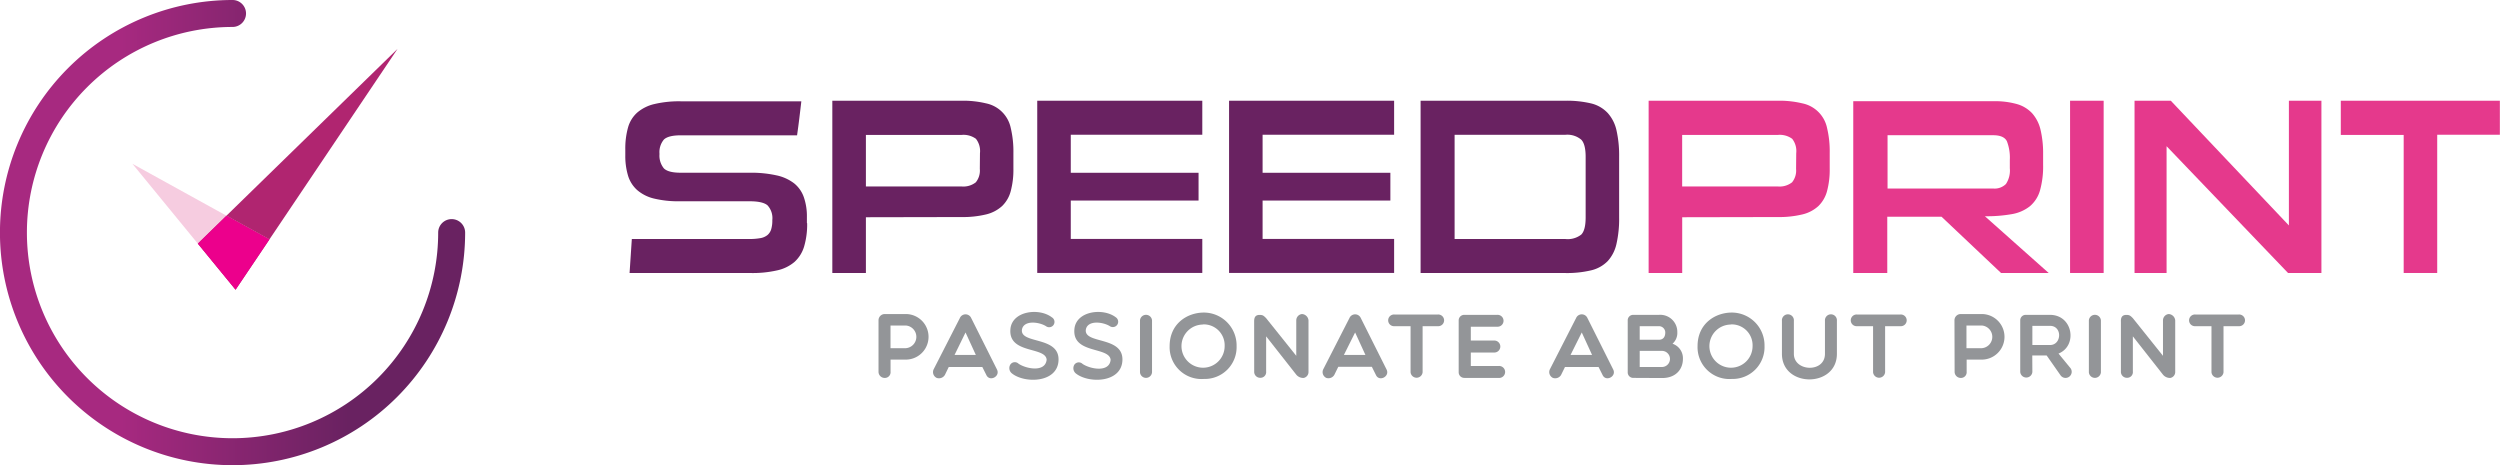 <svg id="Layer_1" data-name="Layer 1" xmlns="http://www.w3.org/2000/svg" xmlns:xlink="http://www.w3.org/1999/xlink"
     viewBox="0 0 521.19 96.97">
    <defs>
        <style>
            .cls-1{fill:#b02570;}
            .cls-2{fill:#f6cce0;}
            .cls-3{fill:#ec008c;}
            .cls-4{fill:url(#linear-gradient);}
            .cls-5{fill:#692261;}
            .cls-6{fill:#e5398c;}
            .cls-7{fill:#939598;}
        </style>
        <linearGradient id="linear-gradient" x1="913.59" y1="13444.66" x2="1010.56" y2="13444.66"
                        gradientTransform="matrix(-1, 0, 0, 1, 1010.56, -13396.18)" gradientUnits="userSpaceOnUse">
            <stop offset="0.25" stop-color="#692261"/>
            <stop offset="0.74" stop-color="#a72980"/>
        </linearGradient>
    </defs>
    <title>Artboard 1sp</title>
    <path class="cls-1" d="M41.24,50.79l7.87,9.61Z"/>
    <polygon class="cls-1" points="82.88 10.19 47.21 44.97 56.17 49.91 82.88 10.19"/>
    <polygon class="cls-2" points="27.61 34.15 41.24 50.79 47.21 44.97 27.61 34.15"/>
    <polygon class="cls-2" points="49.11 60.4 56.17 49.91 56.17 49.91 49.11 60.4"/>
    <polygon class="cls-1" points="47.21 44.97 41.24 50.79 49.11 60.4 56.17 49.91 47.21 44.97"/>
    <polygon class="cls-3" points="47.21 44.97 41.24 50.79 49.11 60.4 56.17 49.91 47.21 44.97"/>
    <path class="cls-4"
          d="M48.48,0a2.81,2.81,0,1,1,0,5.62A42.87,42.87,0,1,0,91.35,48.49a2.81,2.81,0,0,1,5.62,0A48.49,48.49,0,1,1,48.48,0Z"/>
    <path class="cls-5"
          d="M168.27,46.54a16.18,16.18,0,0,1-.63,4.85,7.06,7.06,0,0,1-2,3.21A8.25,8.25,0,0,1,162,56.37a22.9,22.9,0,0,1-5.42.55H131.25l.47-7.09h24.4a13.14,13.14,0,0,0,2.37-.18A3.19,3.19,0,0,0,160,49a2.55,2.55,0,0,0,.78-1.22,6.33,6.33,0,0,0,.23-1.89,3.93,3.93,0,0,0-1-3.08c-.66-.57-1.91-.85-3.75-.85H141.73a21.57,21.57,0,0,1-5.4-.57,8.32,8.32,0,0,1-3.5-1.77,6.6,6.6,0,0,1-1.9-3,14.31,14.31,0,0,1-.57-4.26v-1.2a16.27,16.27,0,0,1,.57-4.58,6.51,6.51,0,0,1,1.93-3.12,8.44,8.44,0,0,1,3.57-1.77,22.49,22.49,0,0,1,5.5-.57h25.13q-.21,1.81-.42,3.54c-.14,1.16-.3,2.34-.47,3.55H141.92c-1.74,0-2.91.3-3.52.89a4.1,4.1,0,0,0-.91,3,4.2,4.2,0,0,0,.91,3c.61.61,1.78.91,3.52.91h14.34a24.4,24.4,0,0,1,5.63.55,9.13,9.13,0,0,1,3.7,1.69,6.44,6.44,0,0,1,2,2.89,12.08,12.08,0,0,1,.63,4.09v1.26Z"/>
    <path class="cls-5"
          d="M180.52,45.29V56.92h-7V21h26.9a20.42,20.42,0,0,1,5.16.55,6.61,6.61,0,0,1,5.14,5.14,21.15,21.15,0,0,1,.55,5.21v3.23a17.15,17.15,0,0,1-.55,4.69,6.69,6.69,0,0,1-1.8,3.13,7.55,7.55,0,0,1-3.34,1.75,20.5,20.5,0,0,1-5.17.55ZM204.3,31.94a4.14,4.14,0,0,0-.84-3,4.37,4.37,0,0,0-3-.81H180.52V38.87h19.91a4.2,4.2,0,0,0,3-.86,3.88,3.88,0,0,0,.84-2.79Z"/>
    <path class="cls-5" d="M216.24,56.91V21h34.41v7.09H223.23v7.93h26.64v5.79H223.23v8h27.42v7.09H216.24Z"/>
    <path class="cls-5" d="M256.23,56.91V21h34.41v7.09H263.22v7.93h26.64v5.79H263.22v8h27.42v7.09H256.23Z"/>
    <path class="cls-5"
          d="M296.16,56.91V21h30.15a21.75,21.75,0,0,1,5.44.57,7,7,0,0,1,3.43,2,8,8,0,0,1,1.82,3.6,23.63,23.63,0,0,1,.55,5.5V45.29a23.49,23.49,0,0,1-.55,5.53,7.82,7.82,0,0,1-1.82,3.6,7.12,7.12,0,0,1-3.43,1.93,21.8,21.8,0,0,1-5.44.57H296.16Zm34.41-24.2c0-1.77-.31-3-.94-3.61a4.49,4.49,0,0,0-3.28-1h-23.1V49.83h23.1a4.59,4.59,0,0,0,3.31-.93c.61-.62.91-1.82.91-3.59Z"/>
    <path class="cls-6"
          d="M350.7,45.29V56.92h-7V21h26.9a20.42,20.42,0,0,1,5.16.55,6.61,6.61,0,0,1,5.14,5.14,20.68,20.68,0,0,1,.55,5.21v3.23a17.15,17.15,0,0,1-.55,4.69,6.78,6.78,0,0,1-1.8,3.13,7.49,7.49,0,0,1-3.34,1.75,20.5,20.5,0,0,1-5.17.55Zm23.77-13.35a4.14,4.14,0,0,0-.84-3,4.37,4.37,0,0,0-3-.81H350.69V38.87H370.6a4.2,4.2,0,0,0,3-.86,3.88,3.88,0,0,0,.84-2.79Z"/>
    <path class="cls-6"
          d="M417.17,56.91,404.76,45.18H393.45V56.91h-7.09V21.1h29.3a16.74,16.74,0,0,1,4.83.6,6.94,6.94,0,0,1,3.15,1.9A7.9,7.9,0,0,1,425.39,27a21.2,21.2,0,0,1,.55,5.15v2.19a18.48,18.48,0,0,1-.65,5.36A6.69,6.69,0,0,1,423.18,43a8.28,8.28,0,0,1-3.75,1.64,30,30,0,0,1-5.63.44l13.3,11.83h-9.93ZM419,33.35a9.54,9.54,0,0,0-.6-3.88c-.4-.85-1.37-1.28-2.89-1.28h-22V39.3h22a3.34,3.34,0,0,0,2.68-.94,5.1,5.1,0,0,0,.81-3.29V33.35Z"/>
    <path class="cls-6" d="M431.56,56.91V21h7V56.91Z"/>
    <path class="cls-6" d="M477,56.91,451.68,30.48V56.91H445V21h7.56l24.62,26V21h6.78V56.91Z"/>
    <path class="cls-6" d="M501.11,56.91V28.13H488V21h33.16v7.09H508.1V56.91Z"/>
    <path class="cls-7"
          d="M183.15,66.78a1.3,1.3,0,0,1,1.29-1.31h4.39a4.75,4.75,0,0,1,0,9.5h-3.17v2.51a1.19,1.19,0,0,1-1.22,1.31,1.28,1.28,0,0,1-1.29-1.31Zm2.5,1.08v4.73h3.17a2.37,2.37,0,0,0,0-4.73Z"/>
    <path class="cls-7"
          d="M195.27,78.78a1.34,1.34,0,0,1-.61-1.82l5.45-10.66a1.29,1.29,0,0,1,2.36,0L207.83,77c.78,1.48-1.52,2.66-2.2,1.18l-.84-1.67h-7L197,78.14A1.43,1.43,0,0,1,195.27,78.78ZM203.44,74l-2.15-4.69L199,74Z"/>
    <path class="cls-7"
          d="M210.66,68.49c.44-3.69,6-4.35,8.62-2.34A1.11,1.11,0,1,1,218.06,68c-1.41-.89-4.6-1.31-5,.67-.51,3.12,7.75,1.33,7.62,6.38-.13,4.83-7.12,4.94-9.75,2.77a1.4,1.4,0,0,1-.27-1.86,1.12,1.12,0,0,1,1.69-.13c1.56,1.06,5.57,1.86,5.85-.84C218,72.19,210.07,73.88,210.66,68.49Z"/>
    <path class="cls-7"
          d="M224,68.49c.44-3.69,6-4.35,8.62-2.34A1.11,1.11,0,1,1,231.38,68c-1.41-.89-4.6-1.31-5,.67-.51,3.12,7.75,1.33,7.62,6.38-.13,4.83-7.12,4.94-9.75,2.77A1.4,1.4,0,0,1,224,76a1.12,1.12,0,0,1,1.69-.13c1.56,1.06,5.57,1.86,5.85-.84C231.29,72.19,223.39,73.88,224,68.49Z"/>
    <path class="cls-7" d="M237.66,66.78a1.26,1.26,0,0,1,2.51,0V77.63a1.26,1.26,0,0,1-2.51,0Z"/>
    <path class="cls-7"
          d="M251,79a6.64,6.64,0,0,1-7.16-6.84c0-4.67,3.65-7,7.16-7a6.85,6.85,0,0,1,6.8,7A6.62,6.62,0,0,1,251,79Zm-.21-11.34a4.5,4.5,0,1,0,4.52,4.5A4.35,4.35,0,0,0,250.78,67.63Z"/>
    <path class="cls-7"
          d="M261.46,67c0-.68.15-1.35,1.14-1.35.68,0,.84.17,1.35.67l6.29,7.86V66.78a1.33,1.33,0,0,1,1.2-1.31,1.45,1.45,0,0,1,1.35,1.31v10.7a1.26,1.26,0,0,1-1,1.31,1.89,1.89,0,0,1-1.54-.67l-6.29-8v7.33a1.18,1.18,0,0,1-1.2,1.31,1.24,1.24,0,0,1-1.29-1.31Z"/>
    <path class="cls-7"
          d="M276.49,78.78a1.34,1.34,0,0,1-.61-1.82l5.45-10.66a1.29,1.29,0,0,1,2.36,0L289.05,77c.78,1.48-1.52,2.66-2.2,1.18L286,76.47h-7l-.82,1.67A1.42,1.42,0,0,1,276.49,78.78ZM284.66,74l-2.15-4.69L280.17,74Z"/>
    <path class="cls-7"
          d="M294.05,68h-3.32a1.22,1.22,0,1,1,0-2.43h9a1.22,1.22,0,1,1,0,2.43h-3.15V77.6a1.26,1.26,0,0,1-2.51,0V68Z"/>
    <path class="cls-7"
          d="M305.28,78.78a1.16,1.16,0,0,1-1.18-1.18V66.82a1.15,1.15,0,0,1,1.18-1.18h6.82a1.24,1.24,0,1,1,0,2.47h-5.47V71h4.79a1.25,1.25,0,1,1,0,2.49h-4.79V76.3h5.79a1.25,1.25,0,1,1,0,2.49h-7.14Z"/>
    <path class="cls-7"
          d="M323.74,78.78a1.34,1.34,0,0,1-.61-1.82l5.45-10.66a1.29,1.29,0,0,1,2.36,0L336.3,77c.78,1.48-1.52,2.66-2.2,1.18l-.84-1.67h-7l-.82,1.67A1.42,1.42,0,0,1,323.74,78.78ZM331.91,74l-2.15-4.69L327.42,74Z"/>
    <path class="cls-7"
          d="M340.5,78.78a1.14,1.14,0,0,1-1.16-1.18V66.82a1.13,1.13,0,0,1,1.16-1.18h5.34a3.56,3.56,0,0,1,3.84,3.63,3,3,0,0,1-1,2.39,3.19,3.19,0,0,1,2.17,3.15c0,2.18-1.48,4-4.33,4ZM345.84,68h-4v2.83h4c.82,0,1.33-.51,1.33-1.52A1.32,1.32,0,0,0,345.84,68Zm-4,8.51h4.63a1.68,1.68,0,0,0,0-3.36h-4.63Z"/>
    <path class="cls-7"
          d="M361.06,79a6.64,6.64,0,0,1-7.16-6.84c0-4.67,3.65-7,7.16-7a6.84,6.84,0,0,1,6.8,7A6.63,6.63,0,0,1,361.06,79Zm-.21-11.34a4.5,4.5,0,1,0,4.52,4.5A4.35,4.35,0,0,0,360.85,67.63Z"/>
    <path class="cls-7"
          d="M380.46,66.89a1.25,1.25,0,1,1,2.49,0v6.88c0,7.1-11.46,7.1-11.46,0V66.89a1.25,1.25,0,1,1,2.49,0v6.88c0,3.74,6.48,4,6.48,0Z"/>
    <path class="cls-7"
          d="M390.49,68h-3.32a1.22,1.22,0,1,1,0-2.43h9a1.22,1.22,0,1,1,0,2.43H393V77.6a1.26,1.26,0,0,1-2.51,0V68Z"/>
    <path class="cls-7"
          d="M407.46,66.78a1.3,1.3,0,0,1,1.29-1.31h4.39a4.75,4.75,0,0,1,0,9.5H410v2.51a1.19,1.19,0,0,1-1.22,1.31,1.28,1.28,0,0,1-1.29-1.31Zm2.5,1.08v4.73h3.17a2.37,2.37,0,0,0,0-4.73Z"/>
    <path class="cls-7"
          d="M423.7,77.55a1.27,1.27,0,0,1-2.53,0V66.8a1.13,1.13,0,0,1,1.14-1.16h5.05c4.83,0,5.81,6.46,1.79,8.07l2.53,3.08a1.28,1.28,0,1,1-2.13,1.42l-2.87-4.1h-3Zm0-5.62h3.67c2.47,0,2.62-4,0-4H423.7Z"/>
    <path class="cls-7" d="M435.48,66.78a1.26,1.26,0,0,1,2.51,0V77.63a1.26,1.26,0,0,1-2.51,0Z"/>
    <path class="cls-7"
          d="M442.15,67c0-.68.15-1.35,1.14-1.35.68,0,.84.17,1.35.67l6.29,7.86V66.78a1.33,1.33,0,0,1,1.2-1.31,1.45,1.45,0,0,1,1.35,1.31v10.7a1.26,1.26,0,0,1-1,1.31,1.89,1.89,0,0,1-1.54-.67l-6.29-8v7.33a1.18,1.18,0,0,1-1.2,1.31,1.24,1.24,0,0,1-1.29-1.31V67Z"/>
    <path class="cls-7"
          d="M461,68H457.7a1.22,1.22,0,1,1,0-2.43h9a1.22,1.22,0,1,1,0,2.43h-3.15V77.6a1.26,1.26,0,0,1-2.51,0V68Z"/>
</svg>
